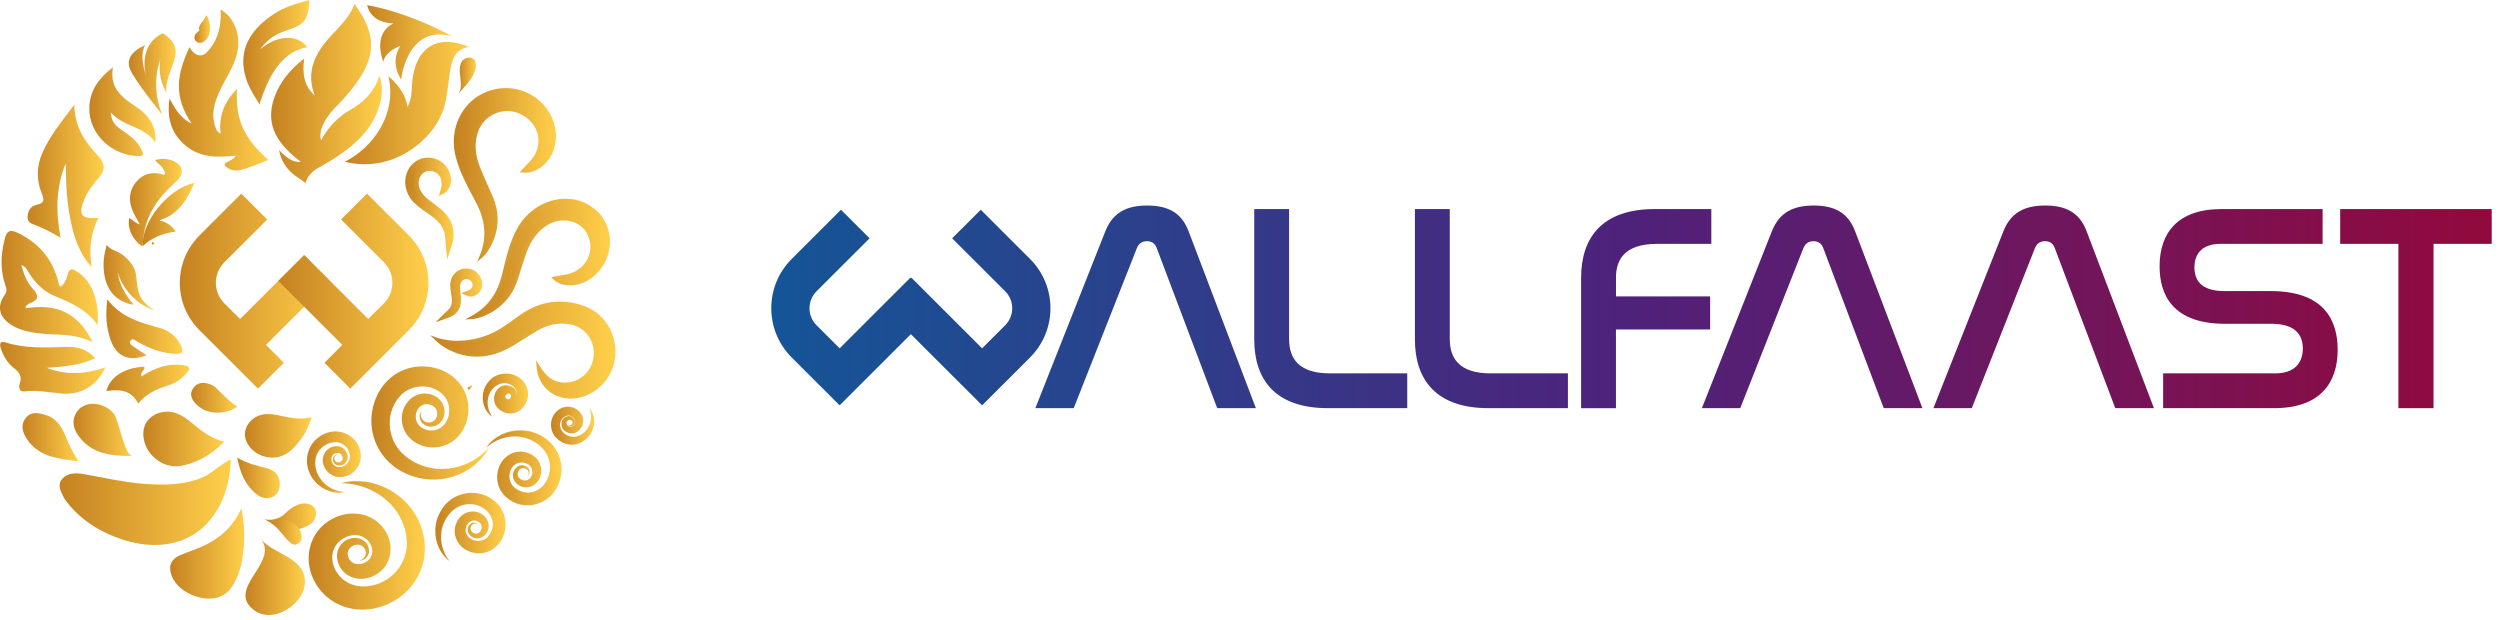 <svg xmlns="http://www.w3.org/2000/svg" width="246" height="61" viewBox="0 0 246 61" fill="none"><path d="M21.71 13.142C21.501 11.398 22.08 10.02 23.316 8.751C23.262 10.182 23.366 11.473 23.951 12.698C24.53 13.907 25.409 14.848 26.41 15.739C25.578 16.054 24.78 16.398 23.957 16.654C23.413 16.826 22.837 16.855 22.327 16.473C22.036 16.254 22.005 16.086 22.374 15.926C22.655 15.807 22.95 15.695 23.216 15.311C21.429 15.517 19.73 15.514 18.328 14.379C16.882 13.207 16.384 11.642 16.685 9.71C17.242 10.685 17.711 11.617 18.857 12.164C17.164 9.623 17.283 7.544 18.65 4.638C19.094 5.457 19.795 5.716 20.359 5.141C21.297 4.178 21.673 2.969 21.723 1.647C21.732 1.419 21.71 1.191 21.704 0.938C23.09 1.71 23.754 3.566 23.319 5.3C22.987 6.632 22.18 7.738 21.617 8.96C21.078 10.129 20.734 11.307 21.229 12.592C21.31 12.801 21.36 12.989 21.707 13.145L21.71 13.142Z" fill="url(#paint0_linear_2002_140)"></path><path d="M22.727 45.254C22.587 47.529 22.052 49.701 20.343 51.532C18.425 53.589 15.358 54.173 12.054 53.092C9.732 52.329 7.807 51.06 6.452 49.229C6.377 49.126 6.312 49.02 6.255 48.907C5.955 48.323 5.617 47.691 6.13 47.11C6.659 46.51 7.488 46.52 8.274 46.657C10.182 46.995 12.072 47.432 14.019 47.594C16.069 47.766 18.109 47.763 20.033 46.935C20.797 46.607 22.308 45.222 22.727 45.257V45.254Z" fill="url(#paint1_linear_2002_140)"></path><path d="M46.297 4.685C45.903 4.507 45.23 4.922 44.976 5.191C44.62 5.572 44.46 6.094 44.36 6.594C44.144 7.676 44.091 8.829 43.862 9.926C43.615 11.101 43.114 12.098 42.348 13.02C41.062 14.564 39.253 15.682 37.266 16.039C36.161 16.236 35.019 16.192 33.933 15.914C36.7 14.532 39.096 11.229 38.22 7.519C39.065 8.16 39.976 9.373 40.098 10.535C40.599 9.626 40.489 8.726 40.583 7.888C40.955 4.575 43.174 3.278 46.3 4.685H46.297Z" fill="url(#paint2_linear_2002_140)"></path><path d="M9.359 35.256C7.807 35.969 6.211 36.081 4.606 36.197C6.534 36.953 8.446 36.816 10.361 36.153C9.56 37.925 7.976 38.891 6.077 38.725C4.853 38.619 3.649 38.35 2.403 38.516C1.874 38.584 1.83 38.066 1.94 37.759C2.2 37.025 1.906 36.628 1.345 36.197C0.723 35.715 0.325 35.022 0.078 34.265C-0.063 33.831 -0.006 33.518 0.563 33.697C2.497 34.309 4.475 34.203 6.462 34.137C7.523 34.103 8.552 34.303 9.363 35.262L9.359 35.256Z" fill="url(#paint3_linear_2002_140)"></path><path d="M2.522 30.337C5.46 29.849 7.704 30.715 9.112 33.69C7.294 32.731 5.485 33.015 3.749 32.79C2.785 32.665 1.846 32.468 1.029 31.915C-0.106 31.146 -0.319 30.118 0.476 28.996C0.713 28.659 0.648 28.405 0.535 28.084C-9.59439e-05 26.555 0.072 25.024 0.476 23.474C0.666 22.73 0.979 22.555 1.683 22.886C3.708 23.836 5.066 25.343 5.673 27.505C5.73 27.705 5.783 27.909 5.845 28.108C5.852 28.134 5.889 28.146 5.964 28.209C6.352 27.918 6.549 27.477 6.653 27.037C6.815 26.333 7.15 26.446 7.595 26.74C8.984 27.652 9.435 29.055 9.61 30.593C9.657 30.999 9.616 31.412 9.616 31.993C8.518 30.477 7.038 29.796 5.495 29.18C4.346 28.721 3.489 27.877 2.829 26.833C2.669 26.58 2.582 26.233 2.1 26.09C2.347 27.008 2.653 27.787 3.214 28.396C3.814 29.049 3.874 29.48 2.966 29.821C2.81 29.881 2.682 30.018 2.541 30.118C2.535 30.193 2.528 30.268 2.522 30.343V30.337Z" fill="url(#paint4_linear_2002_140)"></path><path d="M7.313 10.304C7.338 12.563 8.421 14.036 9.713 15.401C10.351 16.076 10.361 16.764 9.741 17.473C9.162 18.136 8.618 18.826 8.283 19.655C7.682 21.133 7.973 21.57 9.688 21.439C8.881 23.008 8.749 24.608 9.034 26.28C7.745 24.908 7.238 23.199 6.894 21.427C6.552 19.667 6.487 17.88 6.462 16.082C5.504 18.411 5.476 20.814 5.961 23.38C5 22.843 4.146 22.383 3.229 22.052C2.872 21.924 2.678 21.667 2.716 21.274C2.769 20.717 3.026 20.277 3.589 20.158C4.362 19.995 4.39 19.702 4.099 18.995C3.586 17.742 3.589 16.411 4.13 15.142C4.863 13.426 6.033 11.995 7.316 10.301L7.313 10.304Z" fill="url(#paint5_linear_2002_140)"></path><path d="M10.492 24.093C10.999 24.761 11.681 24.586 12.533 25.486C13.105 26.093 13.343 26.53 13.409 27.221C13.562 28.79 13.612 29.546 15.23 30.559C12.967 29.784 11.888 27.912 11.562 26.755C11.731 27.98 12.317 29.009 13.158 29.977C13.14 29.956 12.927 29.952 12.889 29.943C12.745 29.915 12.604 29.871 12.467 29.821C12.094 29.687 11.741 29.493 11.434 29.246C10.711 28.665 10.361 27.746 10.242 26.852C10.179 26.393 10.176 25.924 10.223 25.462C10.245 25.243 10.28 25.024 10.326 24.808C10.373 24.593 10.408 24.461 10.495 24.102V24.096L10.492 24.093Z" fill="url(#paint6_linear_2002_140)"></path><path d="M15.296 14.057C14.269 12.395 12.079 12.498 10.896 11.041C10.996 11.96 11.19 12.273 12.176 12.932C12.905 13.423 13.575 13.957 13.941 14.779C14.063 15.054 14.254 15.361 13.656 15.354C11.024 15.329 8.79 13.236 8.79 10.713C8.79 9.029 9.616 7.773 11.112 6.619C10.755 8.754 12.091 9.645 13.443 10.541C14.682 11.36 15.415 12.476 15.296 14.057Z" fill="url(#paint7_linear_2002_140)"></path><path d="M13.963 24.23C13.002 23.552 12.501 22.43 12.726 21.442C13.043 21.642 13.296 21.933 13.762 22.086C13.521 21.649 13.324 21.317 13.155 20.971C12.601 19.839 12.648 18.727 13.502 17.786C14.085 17.142 14.895 16.904 15.784 17.111C15.925 17.142 16.1 17.273 16.209 17.133C16.328 16.973 16.156 16.823 16.09 16.67C15.934 16.289 15.524 16.126 15.271 15.748C16.072 15.548 16.788 15.607 17.43 16.061C18.024 16.48 18.043 17.173 17.467 17.726C16.863 18.308 16.25 18.873 15.727 19.533C14.729 20.792 14.163 22.217 14.063 23.824C14.056 23.936 14.038 24.049 14.019 24.161C14.019 24.177 13.997 24.193 13.963 24.233V24.23Z" fill="url(#paint8_linear_2002_140)"></path><path d="M15.896 21.742C16.453 21.921 16.929 22.211 17.292 22.786C16.059 22.946 14.967 23.371 14.044 24.208C13.922 21.796 16.572 18.542 19.129 17.995C18.444 19.595 17.617 20.995 15.893 21.608C15.818 21.608 15.724 21.627 15.734 21.705C15.743 21.808 15.834 21.758 15.896 21.742Z" fill="url(#paint9_linear_2002_140)"></path><path d="M30.666 41.056C29.577 41.316 28.626 41.138 27.678 40.922C26.971 40.76 26.251 40.638 25.547 40.869C24.696 41.147 24.104 41.938 24.098 42.707C24.092 43.594 24.821 44.513 25.797 44.854C26.902 45.238 27.913 44.997 28.726 44.232C29.615 43.397 30.269 42.375 30.663 41.056H30.666Z" fill="url(#paint10_linear_2002_140)"></path><path d="M22.055 43.463C20.784 43.15 19.889 42.46 19.019 41.728C18.368 41.181 17.689 40.672 16.832 40.535C15.799 40.369 14.761 40.875 14.341 41.672C13.862 42.591 14.128 43.938 14.961 44.813C15.903 45.804 17.082 46.091 18.343 45.729C19.714 45.335 20.944 44.622 22.058 43.46L22.055 43.463Z" fill="url(#paint11_linear_2002_140)"></path><path d="M19.145 3.757C19.091 3.413 19.382 3.172 19.642 2.981C19.476 2.866 19.642 2.441 19.849 2.219C20.049 2.006 20.18 1.744 20.299 1.466C20.828 2.319 20.859 3.675 19.939 4.169C19.655 4.322 19.27 4.169 19.166 3.853C19.157 3.819 19.148 3.788 19.145 3.757Z" fill="url(#paint12_linear_2002_140)"></path><path d="M30.422 0.003C30.422 3.913 27.756 1.856 25.597 4.857C27.656 3.138 29.612 3.61 30.253 4.707C30.163 4.55 29.177 4.969 29.052 5.032C27.209 5.96 26.26 8.069 25.644 9.929C25.6 10.057 25.572 10.182 25.578 10.32C25.093 9.57 24.536 8.704 24.251 7.841C24.001 7.085 23.879 6.282 23.973 5.488C24.186 3.707 25.469 2.347 26.914 1.403C28.038 0.669 28.958 0.431 30.422 0V0.003Z" fill="url(#paint13_linear_2002_140)"></path><path d="M13.03 44.866C10.824 44.882 8.862 44.638 7.607 42.707C7.253 42.163 7.11 41.494 7.369 40.875C8.067 39.222 10.373 39.51 11.271 40.822C11.666 41.4 12.291 44.872 13.03 44.866Z" fill="url(#paint14_linear_2002_140)"></path><path d="M14.429 34.956C12.742 35.612 11.506 35.112 10.924 33.553C10.455 32.3 10.373 30.993 10.555 29.452C11.9 31.199 13.728 31.734 15.587 32.231C16.585 32.496 17.373 33.065 17.821 34.04C18.059 34.556 17.987 34.831 17.339 34.815C16.012 34.778 14.811 34.343 13.668 33.709C13.396 33.559 13.036 33.184 12.817 33.547C12.626 33.865 13.111 34.065 13.362 34.253C13.671 34.484 14.006 34.681 14.429 34.956Z" fill="url(#paint15_linear_2002_140)"></path><path d="M13.919 37.047C15.195 36.203 16.513 35.734 18.034 35.928C18.832 36.028 18.694 36.334 18.328 36.759C17.846 37.312 17.245 37.719 16.541 37.931C15.43 38.263 14.407 38.725 13.603 39.709C12.902 38.341 11.719 38.297 10.461 38.481C10.818 37.078 12.301 36.147 14.2 36.09C14.31 36.453 13.75 36.566 13.919 37.05V37.047Z" fill="url(#paint16_linear_2002_140)"></path><path d="M7.704 45.382C5.639 45.141 3.764 44.944 2.6 43.129C2.184 42.478 2.028 41.757 2.535 41.125C3.101 40.419 3.908 40.638 4.615 40.878C5.639 41.225 6.133 42.113 6.502 43.041C6.803 43.791 7.178 44.497 7.704 45.385V45.382Z" fill="url(#paint17_linear_2002_140)"></path><path d="M26.06 51.101C27.909 52.286 29.374 52.407 30.585 51.542C31.136 51.148 31.355 50.16 30.691 49.739C29.831 49.192 28.698 49.864 28.107 50.489C27.722 50.895 26.914 51.289 26.06 51.101Z" fill="url(#paint18_linear_2002_140)"></path><path d="M23.344 45.032C24.355 45.635 25.359 45.841 26.351 46.101C27.227 46.332 27.669 47.116 27.5 47.988C27.309 48.982 26.207 49.357 25.315 48.682C24.154 47.804 23.638 46.554 23.341 45.032H23.344Z" fill="url(#paint19_linear_2002_140)"></path><path d="M23.732 55.598C23.788 55.414 23.804 55.217 23.838 55.026C24.123 53.383 24.082 51.564 23.748 50.001C22.286 53.47 18.935 54.048 17.668 54.658C17.195 54.883 16.732 55.279 16.744 55.883C16.794 58.036 19.761 59.342 21.491 58.77C22.878 58.311 23.331 56.936 23.732 55.598Z" fill="url(#paint20_linear_2002_140)"></path><path d="M23.363 40.025C21.898 40.96 20.083 40.747 19.148 39.6C18.819 39.197 18.666 38.766 18.954 38.288C19.245 37.803 19.711 37.594 20.252 37.697C20.593 37.763 20.978 37.897 21.219 38.131C21.898 38.791 22.533 39.491 23.366 40.022L23.363 40.025Z" fill="url(#paint21_linear_2002_140)"></path><path d="M25.666 53.029C27.518 55.339 22.177 57.911 24.996 60.036C27.193 61.693 31.02 58.705 29.762 56.189C29.008 54.683 26.723 54.348 25.666 53.029Z" fill="url(#paint22_linear_2002_140)"></path><path d="M26.677 51.486C27.399 51.926 27.8 52.664 28.382 53.226C28.651 53.486 28.93 53.764 29.34 53.483C29.734 53.214 29.743 52.817 29.618 52.42C29.261 51.289 27.728 50.795 26.677 51.486Z" fill="url(#paint23_linear_2002_140)"></path><path d="M39.985 25.405C39.898 25.44 39.81 25.505 39.725 25.499C39.666 25.499 39.538 25.415 39.657 25.315C39.725 25.258 39.826 25.243 39.916 25.224C39.926 25.224 39.957 25.327 39.988 25.402L39.985 25.405Z" fill="url(#paint24_linear_2002_140)"></path><path d="M36.027 22.68C35.942 22.774 35.858 22.867 35.773 22.961C35.604 22.783 35.704 22.611 35.786 22.439C35.867 22.521 35.948 22.599 36.03 22.68H36.027Z" fill="url(#paint25_linear_2002_140)"></path><path d="M46.006 46.004C45.887 45.894 45.852 45.86 45.818 45.829C45.871 45.782 45.921 45.722 45.984 45.694C46.003 45.685 46.096 45.757 46.093 45.782C46.081 45.857 46.04 45.929 46.009 46.007L46.006 46.004Z" fill="url(#paint26_linear_2002_140)"></path><path d="M45.386 45.944C45.48 45.863 45.59 45.807 45.696 45.898C45.721 45.919 45.668 46.035 45.649 46.11C45.561 46.054 45.474 46.001 45.386 45.944Z" fill="url(#paint27_linear_2002_140)"></path><path d="M46.384 38.103C46.325 38.237 46.168 38.413 46.09 38.334C45.893 38.134 46.159 38.075 46.275 37.978C46.306 38.025 46.34 38.066 46.384 38.103Z" fill="url(#paint28_linear_2002_140)"></path><path d="M46.275 37.978C46.344 37.962 46.413 37.947 46.481 37.931C46.45 37.987 46.416 38.047 46.384 38.103C46.344 38.066 46.306 38.022 46.275 37.978Z" fill="url(#paint29_linear_2002_140)"></path><path d="M15.205 23.915C15.155 24.002 15.117 24.165 14.986 24.064C14.886 23.989 14.958 23.861 15.042 23.774C15.095 23.821 15.149 23.868 15.202 23.911L15.205 23.915Z" fill="url(#paint30_linear_2002_140)"></path><path d="M34.506 10.788C32.412 11.967 31.602 13.823 31.602 13.823C31.129 12.338 33.054 10.52 33.054 10.52C33.163 10.413 33.27 10.301 33.376 10.188C33.473 10.082 33.573 9.976 33.673 9.873C34.121 9.385 34.543 8.873 34.941 8.348C35.814 7.188 36.565 5.775 36.515 4.266C36.49 3.507 36.277 2.819 35.955 2.144C35.448 1.084 35.11 0.813 34.891 0.388C34.415 1.675 33.454 2.566 32.572 3.525C31.035 5.194 30.05 7.038 30.976 9.407C29.909 8.451 29.727 7.235 29.934 5.757C28.548 6.835 27.559 8.048 27.011 9.551C25.979 12.395 27.462 14.304 29.621 15.939C28.782 16.001 28.138 15.479 27.44 14.751C27.531 14.908 27.572 15.873 28.541 16.855C29.139 17.458 29.781 17.695 30.084 18.067C29.987 17.97 30.353 17.367 30.41 17.292C30.838 16.698 31.574 16.392 32.184 16.026C34.13 14.867 36.07 13.423 37.006 11.288C37.526 10.098 37.804 8.888 37.347 7.494C37.325 7.526 37.303 7.56 37.281 7.591C37.116 8.166 36.512 9.657 34.503 10.788H34.506Z" fill="url(#paint31_linear_2002_140)"></path><path d="M36.127 0.509C40.379 1.25 44.497 3.575 44.497 3.575C40.041 2.328 39.469 7.823 39.469 7.823C38.289 5.935 39.4 4.519 39.4 4.519C37.779 5.125 37.713 6.104 37.713 6.104C36.634 3.003 38.758 2.294 38.758 2.294C38.758 2.294 36.565 2.394 36.127 0.506V0.509Z" fill="url(#paint32_linear_2002_140)"></path><path d="M46.218 5.666C45.949 5.647 45.649 5.772 45.461 6.029C45.248 6.319 45.239 6.713 45.248 7.057C45.264 7.729 45.555 8.704 45.07 9.273C45.561 8.694 46.131 8.166 46.5 7.497C46.694 7.144 46.879 6.682 46.826 6.269C46.776 5.882 46.513 5.688 46.218 5.666Z" fill="url(#paint33_linear_2002_140)"></path><path d="M15.943 11.26C15.943 11.26 13.23 7.91 12.792 6.797C12.348 5.672 13.224 4.9 14.272 4.447C14.147 4.738 13.715 5.472 14.36 7.366C14.36 7.366 13.512 4.519 16.009 3.272C16.009 3.272 17.292 3.947 17.292 5.091C17.292 6.235 16.178 7.754 16.381 9.101C16.381 9.101 15.471 7.819 15.774 5.866C15.774 5.866 14.76 8.26 15.943 11.26Z" fill="url(#paint34_linear_2002_140)"></path><path d="M43.036 33.422C43.036 33.422 45.605 34.359 48.719 32.828C49.583 32.403 50.531 31.649 51.322 31.102C53.147 29.84 55.199 29.474 57.409 30.265C59.308 30.943 60.478 32.771 60.385 34.828C60.297 36.753 58.933 38.453 57.099 38.931C55.065 39.459 53.162 38.228 52.981 36.131C53.557 37.066 54.223 37.697 55.265 37.8C56.908 37.962 58.338 36.853 58.573 35.203C58.81 33.537 57.709 32 56.085 31.731C54.886 31.534 53.776 31.812 52.746 32.412C51.695 33.025 50.687 33.778 49.576 34.306C48.553 34.794 47.404 35.019 46.275 34.884C45.145 34.75 43.903 34.24 43.049 33.428C43.049 33.428 43.045 33.425 43.042 33.422H43.036Z" fill="url(#paint35_linear_2002_140)"></path><path d="M56.338 39.219C55.556 39.256 54.799 39.047 54.182 38.612C53.384 38.05 52.896 37.172 52.806 36.144L52.743 35.428L53.121 36.04C53.757 37.069 54.401 37.544 55.278 37.631C56.833 37.788 58.178 36.734 58.401 35.181C58.629 33.596 57.596 32.156 56.054 31.903C54.955 31.721 53.901 31.937 52.827 32.562C52.439 32.787 52.051 33.037 51.676 33.278C51.025 33.693 50.355 34.125 49.645 34.462C48.547 34.984 47.373 35.19 46.25 35.056C44.986 34.906 43.775 34.359 42.923 33.553L42.329 32.99L43.092 33.262C43.117 33.272 45.636 34.153 48.641 32.678C49.27 32.368 49.936 31.887 50.584 31.418C50.806 31.259 51.019 31.102 51.222 30.962C53.175 29.609 55.274 29.321 57.465 30.106C59.408 30.802 60.651 32.703 60.553 34.837C60.463 36.847 59.058 38.6 57.139 39.1C56.873 39.169 56.604 39.209 56.338 39.222V39.219ZM53.309 36.891C53.51 37.478 53.876 37.978 54.38 38.334C55.121 38.859 56.094 39.016 57.052 38.766C58.826 38.303 60.125 36.681 60.209 34.819C60.3 32.834 59.148 31.071 57.349 30.424C55.268 29.68 53.272 29.956 51.416 31.24C51.213 31.381 51.003 31.534 50.784 31.69C50.158 32.143 49.448 32.656 48.794 32.978C46.635 34.037 44.748 33.943 43.743 33.768C44.469 34.262 45.38 34.606 46.29 34.712C47.351 34.837 48.459 34.644 49.498 34.15C50.186 33.822 50.85 33.397 51.491 32.987C51.87 32.743 52.264 32.49 52.655 32.262C53.785 31.606 54.946 31.371 56.11 31.562C57.837 31.846 58.995 33.456 58.742 35.225C58.494 36.962 56.989 38.141 55.246 37.966C54.358 37.878 53.754 37.416 53.309 36.887V36.891Z" fill="url(#paint36_linear_2002_140)"></path><path d="M51.519 16.811C51.961 16.289 52.543 15.817 52.846 15.204C53.688 13.495 52.831 11.635 50.981 10.935C49.363 10.323 47.448 11.242 46.873 12.895C46.447 14.111 46.594 15.304 47.038 16.464C47.42 17.454 47.877 18.414 48.306 19.386C49.692 22.524 47.674 24.915 47.404 25.149C48.156 23.299 47.905 21.53 46.966 19.773C46.215 18.367 45.417 16.926 45.02 15.401C44.141 12.01 46.419 8.935 49.661 8.854C52.843 8.776 55.259 11.801 54.307 14.679C53.876 15.992 52.649 16.898 51.519 16.808V16.811Z" fill="url(#paint37_linear_2002_140)"></path><path d="M46.948 25.787L47.236 25.08C47.921 23.393 47.78 21.683 46.807 19.858L46.663 19.589C45.956 18.264 45.223 16.895 44.848 15.448C44.407 13.742 44.726 12.004 45.724 10.679C46.66 9.441 48.096 8.71 49.661 8.669C51.282 8.632 52.821 9.379 53.785 10.676C54.683 11.885 54.94 13.364 54.486 14.736C54.029 16.12 52.752 17.086 51.51 16.989L51.153 16.961L51.385 16.689C51.526 16.523 51.682 16.361 51.832 16.201C52.155 15.864 52.489 15.517 52.683 15.12C53.043 14.389 53.087 13.585 52.802 12.867C52.486 12.07 51.82 11.442 50.919 11.101C50.205 10.832 49.376 10.87 48.647 11.21C47.893 11.56 47.311 12.195 47.048 12.948C46.675 14.011 46.728 15.139 47.21 16.392C47.486 17.108 47.808 17.82 48.118 18.511C48.237 18.776 48.359 19.042 48.475 19.308C49.827 22.371 48.04 24.836 47.523 25.283L46.948 25.783V25.787ZM50.083 9.044C49.945 9.035 49.804 9.032 49.667 9.035C48.212 9.069 46.882 9.751 46.015 10.898C45.083 12.129 44.785 13.754 45.202 15.351C45.564 16.758 46.287 18.108 46.985 19.414L47.129 19.686C47.955 21.236 48.212 22.711 47.902 24.161C48.456 23.208 49.05 21.52 48.14 19.458C48.024 19.192 47.902 18.927 47.783 18.664C47.47 17.97 47.145 17.251 46.866 16.526C46.353 15.189 46.297 13.979 46.697 12.829C46.995 11.982 47.645 11.273 48.487 10.879C49.307 10.498 50.239 10.454 51.047 10.757C52.045 11.135 52.787 11.835 53.14 12.729C53.463 13.548 53.416 14.451 53.009 15.279C52.79 15.726 52.436 16.095 52.092 16.451C52.042 16.505 51.992 16.555 51.945 16.608C52.874 16.473 53.785 15.67 54.132 14.617C54.545 13.361 54.311 12.001 53.484 10.888C52.674 9.801 51.425 9.126 50.08 9.038L50.083 9.044Z" fill="url(#paint38_linear_2002_140)"></path><path d="M54.605 27.39C55.237 27.252 55.941 27.224 56.529 26.943C58.178 26.158 58.732 24.333 57.869 22.814C57.114 21.486 55.203 21.108 53.769 21.999C52.718 22.652 52.08 23.602 51.673 24.69C51.325 25.618 51.053 26.568 50.75 27.512C49.776 30.552 46.882 31.193 46.544 31.215C48.218 30.277 49.138 28.852 49.57 27.062C49.914 25.627 50.249 24.143 50.916 22.814C52.402 19.864 55.903 18.867 58.228 20.58C60.51 22.261 60.328 25.783 57.878 27.362C56.761 28.081 55.34 28.074 54.602 27.39H54.605Z" fill="url(#paint39_linear_2002_140)"></path><path d="M45.762 31.449L46.463 31.056C47.99 30.199 48.95 28.877 49.401 27.015L49.467 26.74C49.792 25.39 50.127 23.989 50.759 22.73C51.538 21.183 52.9 20.077 54.492 19.695C55.882 19.364 57.246 19.623 58.338 20.43C59.449 21.249 60.059 22.521 60.015 23.927C59.968 25.377 59.208 26.718 57.978 27.509C56.798 28.268 55.297 28.271 54.483 27.518L54.229 27.284L54.567 27.209C54.771 27.165 54.98 27.13 55.184 27.099C55.619 27.03 56.069 26.958 56.454 26.777C57.205 26.421 57.743 25.821 57.975 25.09C58.2 24.371 58.11 23.593 57.715 22.899C57.402 22.349 56.861 21.949 56.188 21.78C55.409 21.583 54.564 21.714 53.87 22.146C52.95 22.718 52.286 23.567 51.848 24.746C51.598 25.415 51.382 26.111 51.172 26.78C51.091 27.04 51.009 27.299 50.928 27.558C49.98 30.524 47.201 31.343 46.563 31.387L45.762 31.443V31.449ZM55.547 19.92C55.228 19.93 54.902 19.97 54.577 20.049C53.087 20.405 51.814 21.439 51.081 22.892C50.465 24.114 50.136 25.493 49.817 26.824L49.752 27.099C49.382 28.634 48.681 29.821 47.617 30.699C48.594 30.281 49.967 29.371 50.584 27.452C50.665 27.196 50.747 26.937 50.828 26.677C51.038 26.002 51.257 25.302 51.51 24.624C51.98 23.367 52.687 22.458 53.679 21.842C54.455 21.361 55.403 21.211 56.276 21.433C57.046 21.627 57.665 22.086 58.028 22.724C58.473 23.505 58.576 24.386 58.319 25.199C58.06 26.027 57.453 26.702 56.611 27.102C56.182 27.305 55.703 27.384 55.243 27.455C55.181 27.465 55.121 27.474 55.062 27.483C55.794 27.868 56.905 27.771 57.787 27.205C58.917 26.477 59.615 25.249 59.659 23.914C59.699 22.63 59.142 21.467 58.128 20.72C57.38 20.167 56.489 19.895 55.55 19.917L55.547 19.92Z" fill="url(#paint40_linear_2002_140)"></path><path d="M43.574 18.811C43.7 18.386 43.718 18.18 43.684 17.867C43.593 16.992 42.852 16.451 42.016 16.598C41.456 16.698 41.027 17.217 40.955 17.836C40.871 18.577 41.331 19.264 41.863 19.705C42.639 20.349 43.584 20.852 44.088 21.805C44.404 22.405 44.46 23.077 44.316 23.715C44.266 23.927 44.197 24.133 44.128 24.34C44.088 23.918 44.075 23.489 44.003 23.074C43.696 21.292 41.941 20.849 40.88 19.748C39.776 18.602 39.891 16.855 41.052 16.076C42.191 15.311 43.772 15.958 44.091 17.323C44.238 17.945 44.003 18.589 43.571 18.814L43.574 18.811Z" fill="url(#paint41_linear_2002_140)"></path><path d="M44.003 25.527L43.894 24.361C43.881 24.227 43.872 24.096 43.862 23.961C43.84 23.668 43.819 23.389 43.772 23.114C43.584 22.014 42.786 21.467 41.938 20.886C41.512 20.595 41.074 20.292 40.711 19.914C40.101 19.283 39.804 18.445 39.891 17.62C39.969 16.898 40.345 16.264 40.921 15.873C41.522 15.47 42.257 15.395 42.942 15.661C43.64 15.936 44.16 16.533 44.332 17.264C44.501 17.986 44.225 18.742 43.687 19.023L43.183 19.286L43.346 18.739C43.468 18.33 43.474 18.155 43.446 17.889C43.408 17.536 43.249 17.236 42.989 17.042C42.733 16.848 42.404 16.773 42.063 16.836C41.615 16.914 41.262 17.339 41.199 17.864C41.137 18.42 41.443 19.039 42.019 19.52C42.213 19.683 42.417 19.833 42.629 19.992C43.255 20.458 43.903 20.939 44.303 21.695C44.635 22.321 44.72 23.039 44.554 23.771C44.51 23.965 44.451 24.149 44.391 24.327L44 25.53L44.003 25.527ZM41.975 15.998C41.7 16.023 41.431 16.117 41.193 16.276C40.727 16.589 40.436 17.086 40.373 17.673C40.301 18.358 40.552 19.055 41.062 19.583C41.393 19.927 41.791 20.202 42.213 20.492C42.949 20.999 43.703 21.517 44.072 22.411C44.025 22.242 43.962 22.08 43.878 21.924C43.527 21.264 42.952 20.836 42.342 20.383C42.132 20.227 41.913 20.064 41.709 19.895C41.005 19.311 40.636 18.53 40.717 17.811C40.802 17.073 41.318 16.48 41.975 16.364C42.448 16.279 42.911 16.386 43.277 16.661C43.593 16.901 43.809 17.245 43.894 17.651C43.894 17.561 43.878 17.47 43.859 17.38C43.725 16.805 43.315 16.333 42.764 16.117C42.504 16.014 42.235 15.976 41.972 16.001L41.975 15.998Z" fill="url(#paint42_linear_2002_140)"></path><path d="M46.097 28.868C46.334 28.777 46.431 28.712 46.557 28.587C46.904 28.24 46.835 27.709 46.425 27.377C46.15 27.155 45.746 27.14 45.443 27.324C45.083 27.546 44.97 27.996 44.995 28.396C45.033 28.977 45.202 29.587 44.992 30.152C44.861 30.509 44.588 30.768 44.247 30.928C44.135 30.981 44.016 31.018 43.897 31.062C44.066 30.896 44.247 30.74 44.401 30.562C45.058 29.796 44.529 28.837 44.573 27.965C44.62 27.055 45.436 26.496 46.256 26.755C47.063 27.009 47.43 27.959 46.963 28.584C46.751 28.868 46.372 28.987 46.093 28.868H46.097Z" fill="url(#paint43_linear_2002_140)"></path><path d="M42.848 31.718L43.709 30.871C43.762 30.818 43.818 30.765 43.875 30.712C43.991 30.602 44.103 30.496 44.2 30.387C44.56 29.965 44.482 29.462 44.391 28.881C44.344 28.577 44.294 28.265 44.31 27.949C44.338 27.43 44.585 26.974 44.986 26.693C45.38 26.421 45.874 26.349 46.344 26.496C46.832 26.649 47.217 27.03 47.373 27.512C47.514 27.946 47.445 28.393 47.185 28.743C46.901 29.124 46.391 29.284 45.993 29.112L45.386 28.849L46.003 28.612C46.219 28.53 46.281 28.48 46.369 28.393C46.469 28.29 46.519 28.165 46.513 28.03C46.503 27.868 46.413 27.705 46.259 27.58C46.078 27.433 45.796 27.421 45.587 27.549C45.255 27.752 45.258 28.234 45.267 28.374C45.277 28.515 45.292 28.659 45.311 28.812C45.367 29.277 45.424 29.759 45.245 30.24C45.095 30.646 44.788 30.968 44.36 31.165C44.25 31.215 44.144 31.253 44.038 31.29L42.848 31.709V31.718Z" fill="url(#paint44_linear_2002_140)"></path><path d="M48.124 44.022C46.663 46.819 42.955 47.979 40.032 46.632C38.33 45.916 37.062 44.425 36.674 42.613C36.236 40.653 36.915 38.425 38.486 37.134C40.361 35.565 43.368 35.709 45.036 37.513C47.223 39.847 45.865 44.11 42.467 44.029C41.259 43.975 40.063 43.235 39.678 42.063C39.025 40.228 40.63 38.128 42.589 38.875C43.759 39.303 44.185 40.86 43.193 41.7C42.764 42.053 42.11 42.078 41.678 41.744C41.259 41.45 41.165 40.806 41.506 40.441C41.4 40.641 41.387 40.872 41.453 41.066C41.763 41.863 42.923 41.672 43.014 40.838C43.158 39.956 42.06 39.478 41.406 39.956C40.911 40.3 40.783 41.032 41.03 41.55C41.425 42.385 42.626 42.582 43.34 42.1C44.41 41.407 44.476 39.713 43.599 38.844C43.512 38.741 43.355 38.625 43.249 38.541L43.033 38.409C41.928 37.766 40.451 37.947 39.516 38.813C39.134 39.178 38.84 39.638 38.646 40.128C38.111 41.403 38.32 42.957 39.128 44.079C39.528 44.622 40.054 45.076 40.648 45.401C43.117 46.829 46.266 46.135 48.127 44.019L48.124 44.022Z" fill="url(#paint45_linear_2002_140)"></path><path d="M33.564 47.541C36.656 46.723 40.151 48.523 41.346 51.595C42.151 53.62 41.913 55.798 40.58 57.542C38.355 60.458 33.742 60.983 31.398 57.914C29.771 55.798 30.069 52.742 32.353 51.257C34.011 50.167 36.296 50.264 37.619 51.826C39.006 53.464 38.611 55.967 36.54 56.77C35.933 56.995 35.235 57.036 34.628 56.792C33.383 56.355 32.672 54.679 33.548 53.598C34.318 52.57 36.155 52.714 36.315 54.123C36.374 54.673 35.898 55.189 35.366 55.164C35.801 55.061 36.114 54.598 35.964 54.183C35.636 53.161 34.155 53.598 34.212 54.558C34.434 56.061 36.534 55.655 36.634 54.314C36.674 53.57 36.092 52.876 35.385 52.704C34.781 52.545 34.105 52.742 33.608 53.098C32.453 53.926 32.453 55.445 33.27 56.495C34.684 58.386 37.554 57.877 38.977 56.245C39.744 55.367 40.148 54.183 40.01 53.02C39.988 52.839 39.969 52.583 39.916 52.411L39.851 52.104L39.757 51.807C38.931 49.201 36.255 47.563 33.567 47.541H33.564Z" fill="url(#paint46_linear_2002_140)"></path><path d="M33.974 48.404C32.525 48.763 30.901 47.813 30.397 46.373C29.825 44.916 30.55 43.191 32.056 42.641C33.755 41.928 35.689 43.288 35.492 45.141C35.385 46.041 34.65 46.807 33.752 46.926C32.469 47.179 31.27 45.732 31.962 44.56C32.2 44.16 32.638 43.904 33.101 43.897C33.899 43.847 34.547 44.835 34.03 45.498C33.661 46.001 32.8 45.888 32.75 45.232C32.728 44.976 32.944 44.732 33.195 44.747C32.969 44.797 32.847 45.035 32.91 45.21C32.957 45.394 33.135 45.513 33.295 45.507C33.989 45.435 33.761 44.479 33.138 44.569C32.356 44.719 32.5 45.748 33.17 45.935C33.958 46.138 34.637 45.304 34.381 44.56C33.77 42.741 31.308 43.51 31.054 45.163C30.782 46.844 32.25 48.385 33.971 48.404H33.974Z" fill="url(#paint47_linear_2002_140)"></path><path d="M48.456 41.019C47.367 40.319 47.188 38.597 48.04 37.597C48.803 36.559 50.474 36.472 51.379 37.406C52.971 39 51.009 41.738 49.104 40.275C47.98 39.35 48.95 37.356 50.365 38.047C51.103 38.422 51.016 39.622 50.136 39.694C49.642 39.728 49.263 39.128 49.645 38.775C49.801 38.625 50.058 38.659 50.152 38.806C50.008 38.709 49.823 38.766 49.767 38.884C49.623 39.116 49.87 39.353 50.089 39.278C50.371 39.175 50.33 38.756 50.045 38.684C49.676 38.556 49.416 39.034 49.579 39.325C49.745 39.653 50.236 39.738 50.521 39.522C51.078 39.106 50.947 38.234 50.352 37.916C49.348 37.287 48.196 38.15 48.021 39.231C47.908 39.816 48.055 40.472 48.453 41.019H48.456Z" fill="url(#paint48_linear_2002_140)"></path><path d="M44.275 55.242C42.733 54.126 42.376 51.748 43.462 50.139C44.488 48.416 46.91 47.966 48.506 49.182C50.155 50.342 50.171 52.898 48.49 54.036C47.27 54.876 45.358 54.373 44.86 52.942C44.463 51.892 45.101 50.538 46.247 50.351C46.982 50.217 47.799 50.639 48.024 51.36C48.418 52.554 46.923 53.636 46.128 52.514C45.746 51.886 46.491 51.042 47.051 51.62C46.569 51.273 46.068 51.917 46.419 52.32C47.048 52.917 47.771 51.939 47.182 51.414C46.406 50.788 45.536 51.754 45.902 52.548C46.256 53.336 47.442 53.448 48.002 52.82C49.445 51.117 47.47 49.16 45.577 49.688C44.898 49.863 44.328 50.348 43.956 50.935C43.096 52.236 43.271 54.039 44.269 55.239L44.275 55.242Z" fill="url(#paint49_linear_2002_140)"></path><path d="M57.975 40.106C59.59 42.122 56.923 44.997 54.843 43.188C53.816 42.303 54.095 40.563 55.387 40.1C56.026 39.878 56.776 40.119 57.149 40.675C57.941 41.741 56.623 43.303 55.531 42.369C55.08 41.978 55.177 41.16 55.769 40.975C56.348 40.769 56.898 41.528 56.335 41.891C56.16 41.991 55.935 41.907 55.878 41.75C55.985 41.875 56.172 41.872 56.257 41.778C56.564 41.466 56.026 41.097 55.813 41.444C55.562 41.81 56.119 42.169 56.407 41.891C56.736 41.628 56.604 41.135 56.251 40.969C55.631 40.647 54.993 41.366 55.121 41.975C55.259 42.7 56.088 43.141 56.801 42.935C57.953 42.594 58.476 41.206 57.978 40.1L57.975 40.106Z" fill="url(#paint50_linear_2002_140)"></path><path d="M47.824 44.079C48.931 42.4 51.291 41.885 53.078 42.782C54.943 43.669 55.797 45.898 54.89 47.779C53.926 49.97 50.953 50.435 49.448 48.535C48.475 47.294 48.888 45.232 50.377 44.61C51.469 44.119 52.94 44.713 53.219 45.913C53.413 46.682 53.015 47.573 52.264 47.86C51.013 48.36 49.78 46.841 50.912 45.922C51.563 45.469 52.514 46.21 51.932 46.851C52.017 46.726 52.039 46.576 52.011 46.444C51.932 46.051 51.369 45.938 51.125 46.201C50.581 46.801 51.328 47.535 51.976 47.191C52.333 46.998 52.464 46.513 52.339 46.148C52.139 45.56 51.341 45.354 50.831 45.623C50.074 46.007 49.911 47.138 50.44 47.776C50.715 48.12 51.128 48.342 51.557 48.429C53.375 48.788 54.548 46.685 53.979 45.116C53.744 44.379 53.169 43.794 52.493 43.425C51.006 42.588 49.107 42.875 47.821 44.079H47.824Z" fill="url(#paint51_linear_2002_140)"></path><path d="M32.472 27.643L29.925 25.099L23.622 31.393L22.083 29.856C20.962 28.737 20.962 26.921 22.083 25.802L26.292 21.599L23.744 19.055L19.626 23.168C19.432 23.361 19.251 23.571 19.082 23.783C18.181 24.936 17.692 26.343 17.692 27.827C17.692 29.587 18.378 31.243 19.626 32.49L25.384 38.241L27.931 35.697L26.17 33.937L32.472 27.643Z" fill="url(#paint52_linear_2002_140)"></path><path d="M40.467 23.414C40.467 23.414 40.461 23.408 40.458 23.402C40.411 23.352 40.364 23.302 40.317 23.255C40.289 23.224 40.26 23.196 40.229 23.164L36.111 19.052L33.564 21.595L37.773 25.799C38.821 26.846 38.887 28.512 37.97 29.637C37.907 29.712 37.842 29.784 37.773 29.855L36.233 31.393L29.931 25.099L27.384 27.643L33.686 33.937L31.924 35.697L34.471 38.241L40.229 32.49C41.321 31.399 41.981 29.996 42.132 28.483C42.154 28.268 42.163 28.049 42.163 27.827C42.163 26.18 41.562 24.627 40.467 23.414Z" fill="url(#paint53_linear_2002_140)"></path><path d="M101.356 25.482L101.053 25.18L96.506 20.638L93.692 23.449L98.906 28.657C99.835 29.585 99.835 31.084 98.906 32.011L96.639 34.276L89.675 27.32L89.629 27.366L89.584 27.32L82.619 34.276L80.352 32.011C79.423 31.084 79.423 29.585 80.352 28.657L85.567 23.449L82.752 20.638L78.205 25.18L77.902 25.482C75.224 28.157 75.224 32.495 77.902 35.174L82.619 39.885L89.629 32.884L96.639 39.885L101.356 35.174C104.034 32.499 104.034 28.161 101.356 25.482Z" fill="url(#paint54_linear_2002_140)"></path><path d="M112.897 20.224C110.832 20.224 109.497 20.92 108.768 22.75L101.878 40.163H105.655L111.873 24.401C112.076 23.938 112.395 23.735 112.859 23.735C113.324 23.735 113.643 23.938 113.817 24.401L119.774 40.163H123.579L116.955 22.75C116.258 20.92 114.919 20.224 112.884 20.224H112.897Z" fill="url(#paint55_linear_2002_140)"></path><path d="M126.846 33.373V20.572H123.417V33.402C123.417 37.318 125.453 40.163 130.655 40.163H138.473V36.739H130.858C127.778 36.739 126.85 35.257 126.85 33.373H126.846Z" fill="url(#paint56_linear_2002_140)"></path><path d="M142.656 33.373V20.572H139.227V33.402C139.227 37.318 141.263 40.163 146.465 40.163H154.283V36.739H146.668C143.588 36.739 142.66 35.257 142.66 33.373H142.656Z" fill="url(#paint57_linear_2002_140)"></path><path d="M168.282 29.163H159.013V27.304C159.013 25.474 159.941 23.996 163.05 23.996H168.394V20.572H162.818C157.616 20.572 155.581 23.416 155.581 27.337V40.167H159.009V32.417H168.278V29.167L168.282 29.163Z" fill="url(#paint58_linear_2002_140)"></path><path d="M178.483 20.224C176.419 20.224 175.084 20.92 174.355 22.75L167.465 40.163H171.241L177.459 24.401C177.662 23.938 177.982 23.735 178.446 23.735C178.91 23.735 179.229 23.938 179.404 24.401L185.36 40.163H189.166L182.541 22.75C181.845 20.92 180.506 20.224 178.471 20.224H178.483Z" fill="url(#paint59_linear_2002_140)"></path><path d="M201.266 20.224C199.202 20.224 197.867 20.92 197.137 22.75L190.248 40.163H194.024L200.242 24.401C200.445 23.938 200.764 23.735 201.229 23.735C201.693 23.735 202.012 23.938 202.186 24.401L208.143 40.163H211.948L205.32 22.75C204.624 20.92 203.285 20.224 201.249 20.224H201.266Z" fill="url(#paint60_linear_2002_140)"></path><path d="M223.431 28.641H218.838C216.541 28.641 215.932 27.511 215.932 26.318C215.932 24.952 216.715 23.996 218.489 23.996H228.546V20.572H218.606C214.245 20.572 212.504 22.953 212.504 26.202C212.504 28.931 213.722 31.862 218.954 31.862H223.518C225.93 31.862 226.598 33.021 226.598 34.3C226.598 35.724 225.756 36.739 223.895 36.739H212.852V40.163H223.779C228.256 40.163 230.026 37.724 230.026 34.416C230.026 31.601 228.778 28.641 223.431 28.641Z" fill="url(#paint61_linear_2002_140)"></path><path d="M230.275 20.572V23.996H236.003V40.163H239.46V23.996H245.185V20.572H230.275Z" fill="url(#paint62_linear_2002_140)"></path><defs><linearGradient id="paint0_linear_2002_140" x1="16.604" y1="8.857" x2="26.41" y2="8.857" gradientUnits="userSpaceOnUse"><stop stop-color="#C58121"></stop><stop offset="1" stop-color="#FFCF4A"></stop></linearGradient><linearGradient id="paint1_linear_2002_140" x1="5.864" y1="49.442" x2="22.727" y2="49.442" gradientUnits="userSpaceOnUse"><stop stop-color="#C58121"></stop><stop offset="1" stop-color="#FFCF4A"></stop></linearGradient><linearGradient id="paint2_linear_2002_140" x1="33.933" y1="10.142" x2="46.297" y2="10.142" gradientUnits="userSpaceOnUse"><stop stop-color="#C58121"></stop><stop offset="1" stop-color="#FFCF4A"></stop></linearGradient><linearGradient id="paint3_linear_2002_140" x1="0.009" y1="36.191" x2="10.361" y2="36.191" gradientUnits="userSpaceOnUse"><stop stop-color="#C58121"></stop><stop offset="1" stop-color="#FFCF4A"></stop></linearGradient><linearGradient id="paint4_linear_2002_140" x1="-9.62254e-05" y1="28.205" x2="9.632" y2="28.205" gradientUnits="userSpaceOnUse"><stop stop-color="#C58121"></stop><stop offset="1" stop-color="#FFCF4A"></stop></linearGradient><linearGradient id="paint5_linear_2002_140" x1="2.707" y1="18.292" x2="10.195" y2="18.292" gradientUnits="userSpaceOnUse"><stop stop-color="#C58121"></stop><stop offset="1" stop-color="#FFCF4A"></stop></linearGradient><linearGradient id="paint6_linear_2002_140" x1="10.192" y1="27.324" x2="15.236" y2="27.324" gradientUnits="userSpaceOnUse"><stop stop-color="#C58121"></stop><stop offset="1" stop-color="#FFCF4A"></stop></linearGradient><linearGradient id="paint7_linear_2002_140" x1="8.79" y1="10.988" x2="15.308" y2="10.988" gradientUnits="userSpaceOnUse"><stop stop-color="#C58121"></stop><stop offset="1" stop-color="#FFCF4A"></stop></linearGradient><linearGradient id="paint8_linear_2002_140" x1="12.67" y1="19.933" x2="17.887" y2="19.933" gradientUnits="userSpaceOnUse"><stop stop-color="#C58121"></stop><stop offset="1" stop-color="#FFCF4A"></stop></linearGradient><linearGradient id="paint9_linear_2002_140" x1="14.044" y1="21.102" x2="19.132" y2="21.102" gradientUnits="userSpaceOnUse"><stop stop-color="#C58121"></stop><stop offset="1" stop-color="#FFCF4A"></stop></linearGradient><linearGradient id="paint10_linear_2002_140" x1="24.101" y1="42.888" x2="30.666" y2="42.888" gradientUnits="userSpaceOnUse"><stop stop-color="#C58121"></stop><stop offset="1" stop-color="#FFCF4A"></stop></linearGradient><linearGradient id="paint11_linear_2002_140" x1="14.103" y1="43.194" x2="22.055" y2="43.194" gradientUnits="userSpaceOnUse"><stop stop-color="#C58121"></stop><stop offset="1" stop-color="#FFCF4A"></stop></linearGradient><linearGradient id="paint12_linear_2002_140" x1="19.138" y1="2.847" x2="20.672" y2="2.847" gradientUnits="userSpaceOnUse"><stop stop-color="#C58121"></stop><stop offset="1" stop-color="#FFCF4A"></stop></linearGradient><linearGradient id="paint13_linear_2002_140" x1="23.938" y1="5.163" x2="30.422" y2="5.163" gradientUnits="userSpaceOnUse"><stop stop-color="#C58121"></stop><stop offset="1" stop-color="#FFCF4A"></stop></linearGradient><linearGradient id="paint14_linear_2002_140" x1="7.238" y1="42.3" x2="13.03" y2="42.3" gradientUnits="userSpaceOnUse"><stop stop-color="#C58121"></stop><stop offset="1" stop-color="#FFCF4A"></stop></linearGradient><linearGradient id="paint15_linear_2002_140" x1="10.467" y1="32.346" x2="17.946" y2="32.346" gradientUnits="userSpaceOnUse"><stop stop-color="#C58121"></stop><stop offset="1" stop-color="#FFCF4A"></stop></linearGradient><linearGradient id="paint16_linear_2002_140" x1="10.461" y1="37.797" x2="18.622" y2="37.797" gradientUnits="userSpaceOnUse"><stop stop-color="#C58121"></stop><stop offset="1" stop-color="#FFCF4A"></stop></linearGradient><linearGradient id="paint17_linear_2002_140" x1="2.215" y1="43.016" x2="7.704" y2="43.016" gradientUnits="userSpaceOnUse"><stop stop-color="#C58121"></stop><stop offset="1" stop-color="#FFCF4A"></stop></linearGradient><linearGradient id="paint18_linear_2002_140" x1="26.06" y1="50.823" x2="31.101" y2="50.823" gradientUnits="userSpaceOnUse"><stop stop-color="#C58121"></stop><stop offset="1" stop-color="#FFCF4A"></stop></linearGradient><linearGradient id="paint19_linear_2002_140" x1="23.344" y1="47.029" x2="27.534" y2="47.029" gradientUnits="userSpaceOnUse"><stop stop-color="#C58121"></stop><stop offset="1" stop-color="#FFCF4A"></stop></linearGradient><linearGradient id="paint20_linear_2002_140" x1="16.747" y1="54.451" x2="24.029" y2="54.451" gradientUnits="userSpaceOnUse"><stop stop-color="#C58121"></stop><stop offset="1" stop-color="#FFCF4A"></stop></linearGradient><linearGradient id="paint21_linear_2002_140" x1="18.8" y1="39.141" x2="23.363" y2="39.141" gradientUnits="userSpaceOnUse"><stop stop-color="#C58121"></stop><stop offset="1" stop-color="#FFCF4A"></stop></linearGradient><linearGradient id="paint22_linear_2002_140" x1="24.154" y1="56.773" x2="30.009" y2="56.773" gradientUnits="userSpaceOnUse"><stop stop-color="#C58121"></stop><stop offset="1" stop-color="#FFCF4A"></stop></linearGradient><linearGradient id="paint23_linear_2002_140" x1="26.677" y1="52.386" x2="29.69" y2="52.386" gradientUnits="userSpaceOnUse"><stop stop-color="#C58121"></stop><stop offset="1" stop-color="#FFCF4A"></stop></linearGradient><linearGradient id="paint24_linear_2002_140" x1="39.606" y1="25.365" x2="39.985" y2="25.365" gradientUnits="userSpaceOnUse"><stop stop-color="#C58121"></stop><stop offset="1" stop-color="#FFCF4A"></stop></linearGradient><linearGradient id="paint25_linear_2002_140" x1="35.682" y1="22.699" x2="36.027" y2="22.699" gradientUnits="userSpaceOnUse"><stop stop-color="#C58121"></stop><stop offset="1" stop-color="#FFCF4A"></stop></linearGradient><linearGradient id="paint26_linear_2002_140" x1="45.818" y1="45.847" x2="46.09" y2="45.847" gradientUnits="userSpaceOnUse"><stop stop-color="#C58121"></stop><stop offset="1" stop-color="#FFCF4A"></stop></linearGradient><linearGradient id="paint27_linear_2002_140" x1="45.386" y1="45.982" x2="45.702" y2="45.982" gradientUnits="userSpaceOnUse"><stop stop-color="#C58121"></stop><stop offset="1" stop-color="#FFCF4A"></stop></linearGradient><linearGradient id="paint28_linear_2002_140" x1="46.018" y1="38.166" x2="46.384" y2="38.166" gradientUnits="userSpaceOnUse"><stop stop-color="#C58121"></stop><stop offset="1" stop-color="#FFCF4A"></stop></linearGradient><linearGradient id="paint29_linear_2002_140" x1="46.275" y1="38.016" x2="46.481" y2="38.016" gradientUnits="userSpaceOnUse"><stop stop-color="#C58121"></stop><stop offset="1" stop-color="#FFCF4A"></stop></linearGradient><linearGradient id="paint30_linear_2002_140" x1="14.939" y1="23.936" x2="15.205" y2="23.936" gradientUnits="userSpaceOnUse"><stop stop-color="#C58121"></stop><stop offset="1" stop-color="#FFCF4A"></stop></linearGradient><linearGradient id="paint31_linear_2002_140" x1="26.677" y1="9.229" x2="37.582" y2="9.229" gradientUnits="userSpaceOnUse"><stop stop-color="#C58121"></stop><stop offset="1" stop-color="#FFCF4A"></stop></linearGradient><linearGradient id="paint32_linear_2002_140" x1="36.127" y1="4.166" x2="44.497" y2="4.166" gradientUnits="userSpaceOnUse"><stop stop-color="#C58121"></stop><stop offset="1" stop-color="#FFCF4A"></stop></linearGradient><linearGradient id="paint33_linear_2002_140" x1="45.07" y1="7.469" x2="46.835" y2="7.469" gradientUnits="userSpaceOnUse"><stop stop-color="#C58121"></stop><stop offset="1" stop-color="#FFCF4A"></stop></linearGradient><linearGradient id="paint34_linear_2002_140" x1="12.673" y1="7.266" x2="17.292" y2="7.266" gradientUnits="userSpaceOnUse"><stop stop-color="#C58121"></stop><stop offset="1" stop-color="#FFCF4A"></stop></linearGradient><linearGradient id="paint35_linear_2002_140" x1="43.036" y1="34.45" x2="60.388" y2="34.45" gradientUnits="userSpaceOnUse"><stop stop-color="#C58121"></stop><stop offset="1" stop-color="#FFCF4A"></stop></linearGradient><linearGradient id="paint36_linear_2002_140" x1="42.332" y1="34.45" x2="60.557" y2="34.45" gradientUnits="userSpaceOnUse"><stop stop-color="#C58121"></stop><stop offset="1" stop-color="#FFCF4A"></stop></linearGradient><linearGradient id="paint37_linear_2002_140" x1="44.832" y1="17.001" x2="54.517" y2="17.001" gradientUnits="userSpaceOnUse"><stop stop-color="#C58121"></stop><stop offset="1" stop-color="#FFCF4A"></stop></linearGradient><linearGradient id="paint38_linear_2002_140" x1="44.648" y1="17.226" x2="54.702" y2="17.226" gradientUnits="userSpaceOnUse"><stop stop-color="#C58121"></stop><stop offset="1" stop-color="#FFCF4A"></stop></linearGradient><linearGradient id="paint39_linear_2002_140" x1="46.55" y1="25.477" x2="59.837" y2="25.477" gradientUnits="userSpaceOnUse"><stop stop-color="#C58121"></stop><stop offset="1" stop-color="#FFCF4A"></stop></linearGradient><linearGradient id="paint40_linear_2002_140" x1="45.762" y1="25.502" x2="60.015" y2="25.502" gradientUnits="userSpaceOnUse"><stop stop-color="#C58121"></stop><stop offset="1" stop-color="#FFCF4A"></stop></linearGradient><linearGradient id="paint41_linear_2002_140" x1="40.117" y1="20.045" x2="44.394" y2="20.045" gradientUnits="userSpaceOnUse"><stop stop-color="#C58121"></stop><stop offset="1" stop-color="#FFCF4A"></stop></linearGradient><linearGradient id="paint42_linear_2002_140" x1="39.876" y1="20.517" x2="44.638" y2="20.517" gradientUnits="userSpaceOnUse"><stop stop-color="#C58121"></stop><stop offset="1" stop-color="#FFCF4A"></stop></linearGradient><linearGradient id="paint43_linear_2002_140" x1="43.897" y1="28.877" x2="47.173" y2="28.877" gradientUnits="userSpaceOnUse"><stop stop-color="#C58121"></stop><stop offset="1" stop-color="#FFCF4A"></stop></linearGradient><linearGradient id="paint44_linear_2002_140" x1="42.848" y1="29.071" x2="47.442" y2="29.071" gradientUnits="userSpaceOnUse"><stop stop-color="#C58121"></stop><stop offset="1" stop-color="#FFCF4A"></stop></linearGradient><linearGradient id="paint45_linear_2002_140" x1="36.543" y1="41.622" x2="48.124" y2="41.622" gradientUnits="userSpaceOnUse"><stop stop-color="#C58121"></stop><stop offset="1" stop-color="#FFCF4A"></stop></linearGradient><linearGradient id="paint46_linear_2002_140" x1="30.369" y1="53.667" x2="41.806" y2="53.667" gradientUnits="userSpaceOnUse"><stop stop-color="#C58121"></stop><stop offset="1" stop-color="#FFCF4A"></stop></linearGradient><linearGradient id="paint47_linear_2002_140" x1="30.203" y1="45.463" x2="35.504" y2="45.463" gradientUnits="userSpaceOnUse"><stop stop-color="#C58121"></stop><stop offset="1" stop-color="#FFCF4A"></stop></linearGradient><linearGradient id="paint48_linear_2002_140" x1="47.501" y1="38.888" x2="51.964" y2="38.888" gradientUnits="userSpaceOnUse"><stop stop-color="#C58121"></stop><stop offset="1" stop-color="#FFCF4A"></stop></linearGradient><linearGradient id="paint49_linear_2002_140" x1="42.836" y1="51.87" x2="49.745" y2="51.87" gradientUnits="userSpaceOnUse"><stop stop-color="#C58121"></stop><stop offset="1" stop-color="#FFCF4A"></stop></linearGradient><linearGradient id="paint50_linear_2002_140" x1="54.217" y1="41.891" x2="58.472" y2="41.891" gradientUnits="userSpaceOnUse"><stop stop-color="#C58121"></stop><stop offset="1" stop-color="#FFCF4A"></stop></linearGradient><linearGradient id="paint51_linear_2002_140" x1="47.824" y1="46.038" x2="55.256" y2="46.038" gradientUnits="userSpaceOnUse"><stop stop-color="#C58121"></stop><stop offset="1" stop-color="#FFCF4A"></stop></linearGradient><linearGradient id="paint52_linear_2002_140" x1="17.696" y1="28.646" x2="32.472" y2="28.646" gradientUnits="userSpaceOnUse"><stop stop-color="#C58121"></stop><stop offset="1" stop-color="#FFCF4A"></stop></linearGradient><linearGradient id="paint53_linear_2002_140" x1="27.384" y1="28.646" x2="42.163" y2="28.646" gradientUnits="userSpaceOnUse"><stop stop-color="#C58121"></stop><stop offset="1" stop-color="#FFCF4A"></stop></linearGradient><linearGradient id="paint54_linear_2002_140" x1="72.928" y1="30.26" x2="246.437" y2="30.26" gradientUnits="userSpaceOnUse"><stop stop-color="#125798"></stop><stop offset="0.5" stop-color="#4E227B"></stop><stop offset="1" stop-color="#93093C"></stop></linearGradient><linearGradient id="paint55_linear_2002_140" x1="75.892" y1="30.193" x2="246.437" y2="30.193" gradientUnits="userSpaceOnUse"><stop stop-color="#125798"></stop><stop offset="0.5" stop-color="#4E227B"></stop><stop offset="1" stop-color="#93093C"></stop></linearGradient><linearGradient id="paint56_linear_2002_140" x1="75.892" y1="30.367" x2="246.437" y2="30.367" gradientUnits="userSpaceOnUse"><stop stop-color="#125798"></stop><stop offset="0.5" stop-color="#4E227B"></stop><stop offset="1" stop-color="#93093C"></stop></linearGradient><linearGradient id="paint57_linear_2002_140" x1="72.928" y1="30.367" x2="246.437" y2="30.367" gradientUnits="userSpaceOnUse"><stop stop-color="#125798"></stop><stop offset="0.5" stop-color="#4E227B"></stop><stop offset="1" stop-color="#93093C"></stop></linearGradient><linearGradient id="paint58_linear_2002_140" x1="72.928" y1="30.367" x2="246.437" y2="30.367" gradientUnits="userSpaceOnUse"><stop stop-color="#125798"></stop><stop offset="0.5" stop-color="#4E227B"></stop><stop offset="1" stop-color="#93093C"></stop></linearGradient><linearGradient id="paint59_linear_2002_140" x1="75.892" y1="30.193" x2="246.437" y2="30.193" gradientUnits="userSpaceOnUse"><stop stop-color="#125798"></stop><stop offset="0.5" stop-color="#4E227B"></stop><stop offset="1" stop-color="#93093C"></stop></linearGradient><linearGradient id="paint60_linear_2002_140" x1="75.892" y1="30.193" x2="246.437" y2="30.193" gradientUnits="userSpaceOnUse"><stop stop-color="#125798"></stop><stop offset="0.5" stop-color="#4E227B"></stop><stop offset="1" stop-color="#93093C"></stop></linearGradient><linearGradient id="paint61_linear_2002_140" x1="75.892" y1="30.367" x2="246.437" y2="30.367" gradientUnits="userSpaceOnUse"><stop stop-color="#125798"></stop><stop offset="0.5" stop-color="#4E227B"></stop><stop offset="1" stop-color="#93093C"></stop></linearGradient><linearGradient id="paint62_linear_2002_140" x1="72.928" y1="30.367" x2="246.437" y2="30.367" gradientUnits="userSpaceOnUse"><stop stop-color="#125798"></stop><stop offset="0.5" stop-color="#4E227B"></stop><stop offset="1" stop-color="#93093C"></stop></linearGradient></defs></svg>